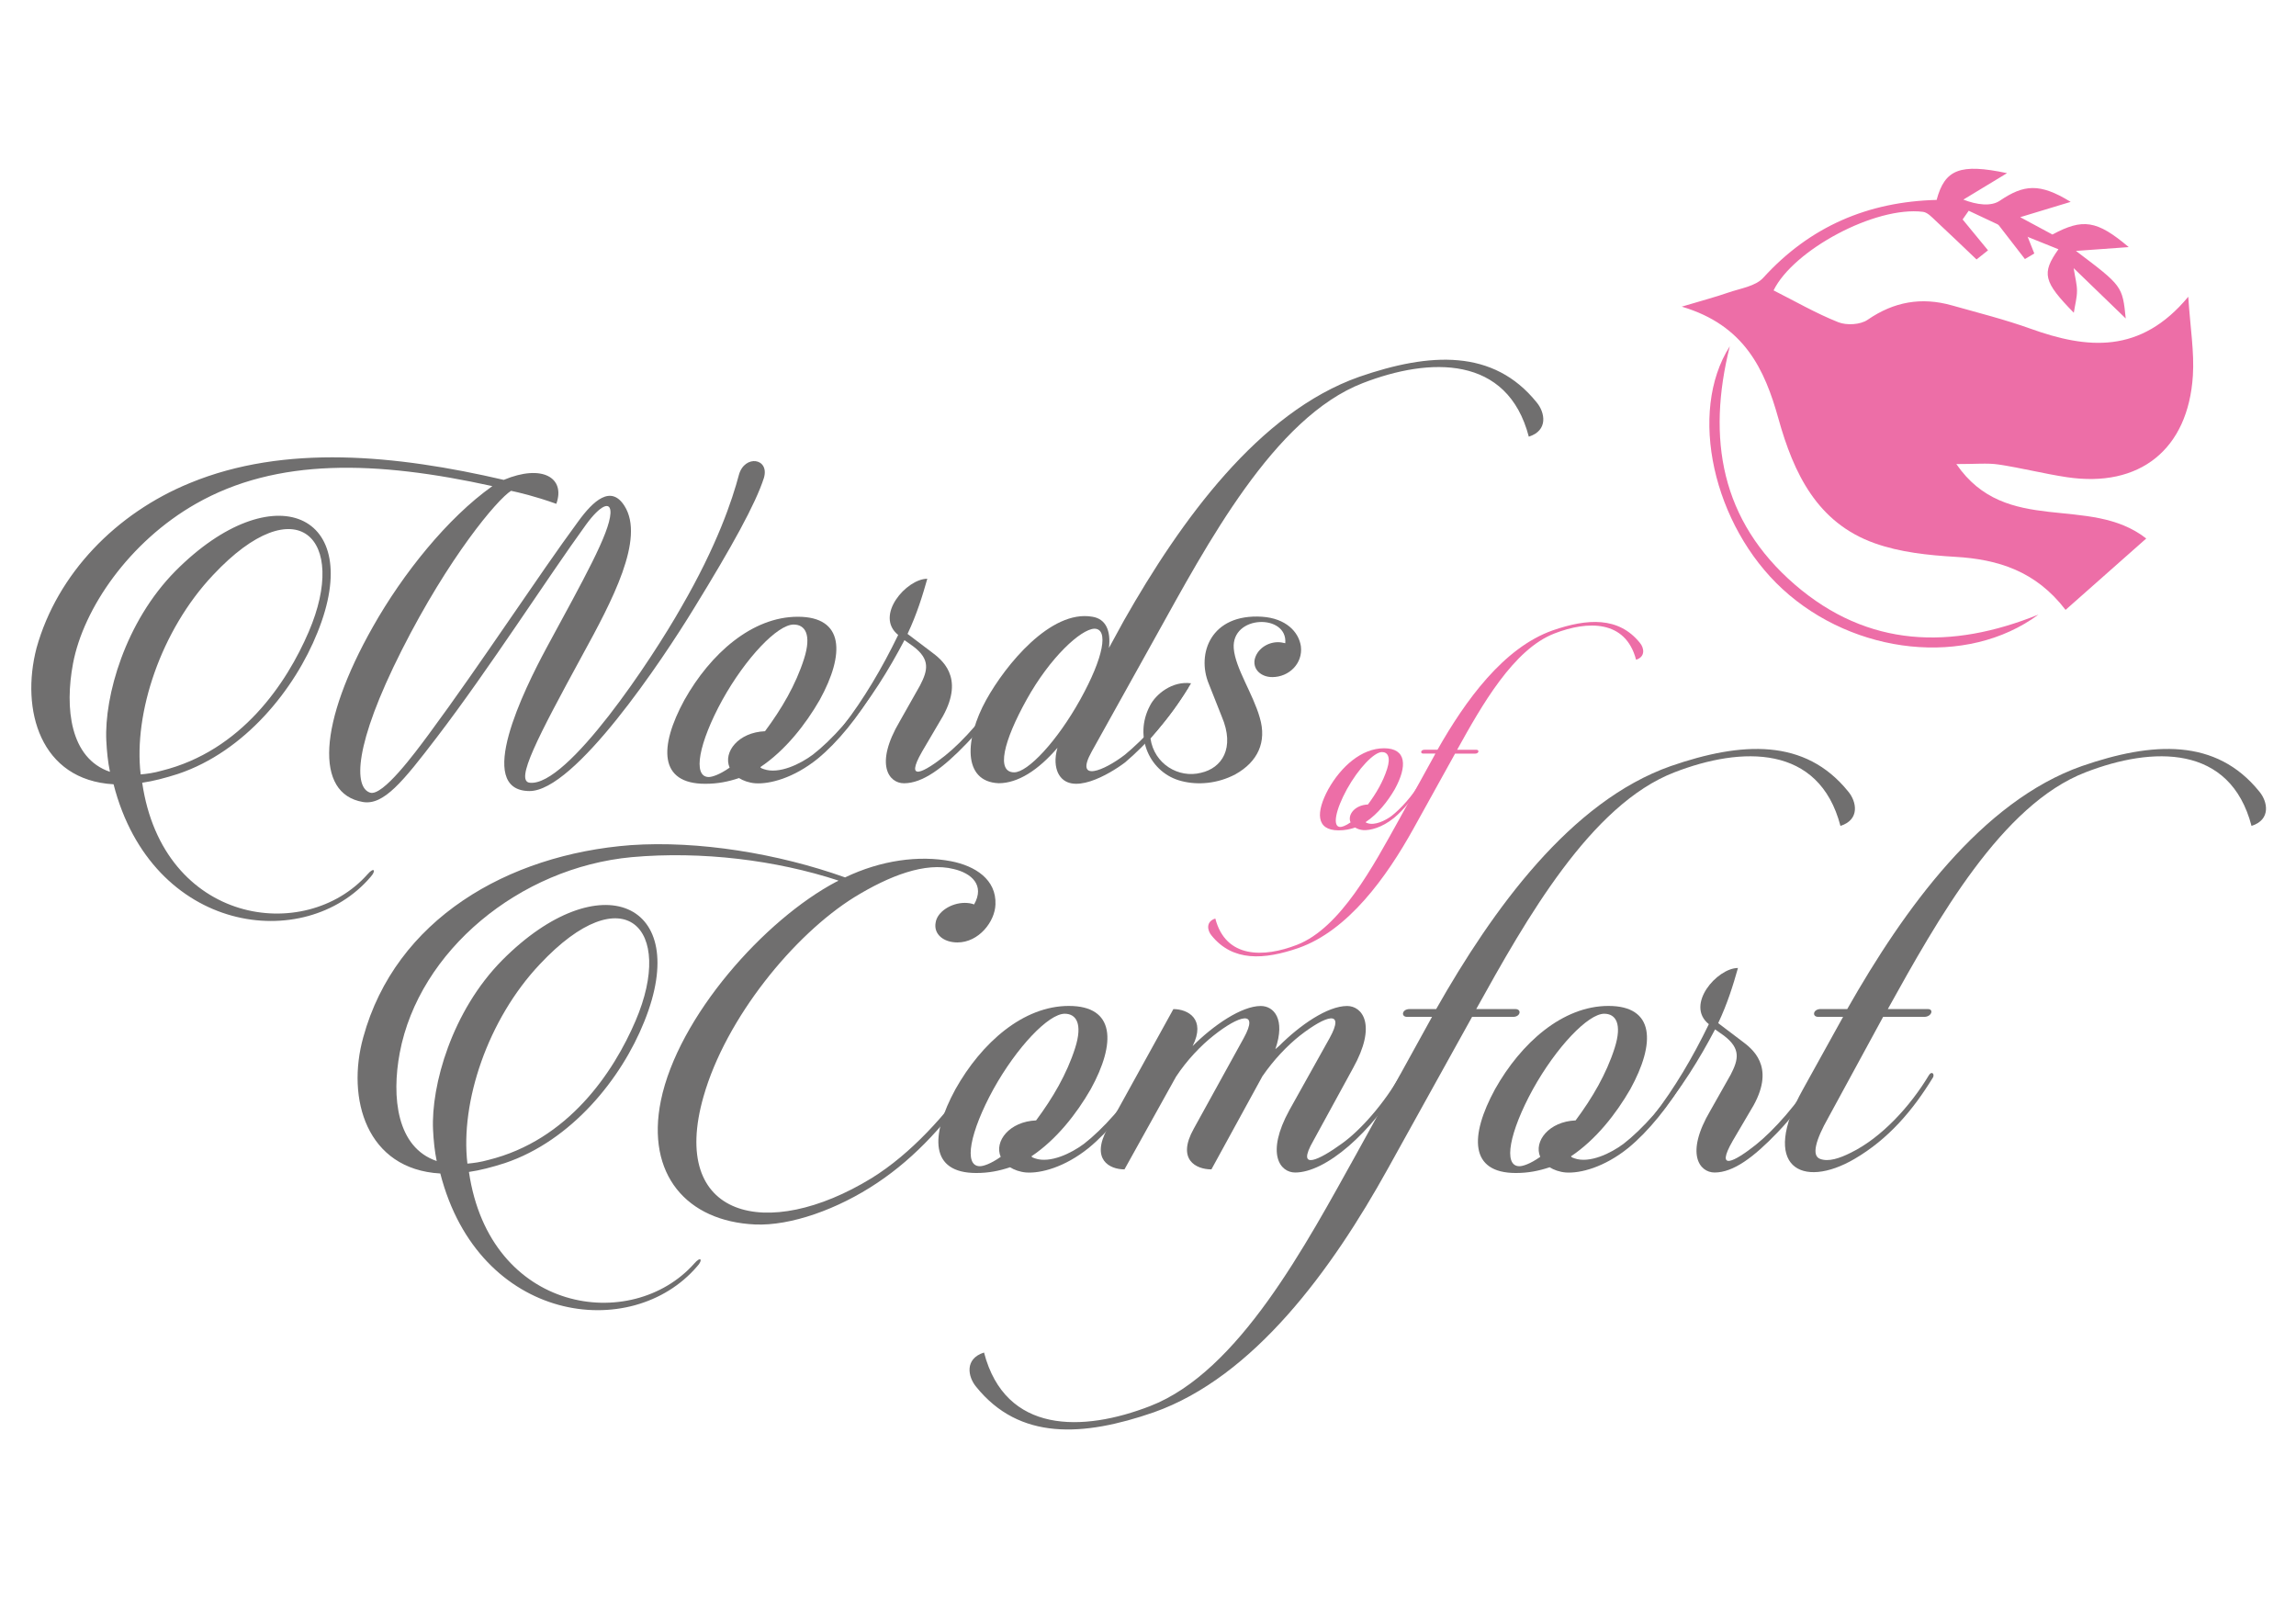 <?xml version="1.0" encoding="utf-8"?>
<!-- Generator: Adobe Illustrator 25.4.1, SVG Export Plug-In . SVG Version: 6.00 Build 0)  -->
<svg version="1.1" id="Layer_1" xmlns="http://www.w3.org/2000/svg" xmlns:xlink="http://www.w3.org/1999/xlink" x="0px" y="0px"
	 viewBox="0 0 841.89 595.28" style="enable-background:new 0 0 841.89 595.28;" xml:space="preserve">
<style type="text/css">
	.st0{fill:#ED6EA7;}
	.st1{fill:#706F6F;}
</style>
<g>
	<path class="st0" d="M500.75,301.4c0.09,0.19,0.38,0.28,0.66,0.38c2.72,0.94,6.56-0.94,8.81-2.62c3.28-2.53,7.78-7.41,10.59-12.37
		c0.38-0.75,1.03-0.28,0.66,0.38c-3.09,5.25-6.75,9.75-10.4,12.75c-4.31,3.47-8.62,4.59-11.25,4.41c-1.12-0.09-2.16-0.47-2.91-0.94
		c-1.97,0.66-3.84,1.03-6.09,1.03c-8.34,0-8.34-6.66-3.75-15.09c4.69-8.34,12.19-15,20.43-15c8.34,0,8.53,6.65,3.94,15
		C508.9,293.72,505.25,298.4,500.75,301.4z M495.22,301.5c-1.22-2.81,1.59-6.37,6.37-6.56c3-4.03,5.53-8.34,7.03-13.03
		c1.41-4.41,0.19-6.19-1.88-6.19c-2.91,0-8.62,6-12.84,13.59c-4.22,7.69-5.44,13.87-2.44,13.87
		C492.03,303.18,493.34,302.81,495.22,301.5z"/>
	<path class="st0" d="M526.34,276.28h-4.5c-1.12,0-0.94-1.41,0.47-1.41h4.78c10.22-18,24.18-37.4,42.27-43.77
		c12.75-4.41,24.18-5.06,31.96,4.59c1.5,1.78,2.16,5.06-1.41,6.19c-3.84-14.72-17.81-14.34-29.9-9.65
		c-15.09,5.81-26.71,26.43-35.71,42.65h7.03c1.22,0,0.94,1.41-0.38,1.41h-7.41l-15.18,27.37c-10.03,18.09-24.09,37.49-42.18,43.87
		c-12.75,4.41-24.18,5.06-31.96-4.59c-1.5-1.78-2.16-5.06,1.41-6.19c3.84,14.72,17.81,14.34,29.9,9.66
		c16.03-6.19,28.12-29.15,37.31-45.65L526.34,276.28z"/>
</g>
<g>
	<path class="st1" d="M133.04,294.02c-17.74-3.05-16.22-29,3.62-64.1c11.07-19.65,27.47-40.06,43.88-51.7
		c-42.54-9.35-78.98-10.49-108.75,6.49c-24.42,13.93-41.21,38.35-45.02,58.57c-3.05,16.22-1.14,34.72,13.55,39.68
		c-0.76-3.62-1.14-7.44-1.34-11.45c-0.76-16.22,6.87-43.5,25.37-62.19c35.68-35.87,69.83-21.37,52.08,22.51
		c-8.39,20.99-26.71,43.69-51.13,51.89c-4.77,1.53-9.16,2.67-13.16,3.24c7.63,51.89,59.71,59.33,82.61,33.58
		c2.48-2.86,3.24-1.34,1.14,0.95c-24.04,28.24-80.13,20.99-94.25-33.96c-26.9-1.53-34.15-27.28-28.24-49.98
		c7.63-27.28,29.19-49.41,56.28-60.48c34.72-14.31,75.55-10.3,115.04-1.14c14.12-5.91,22.7-0.76,19.27,8.78
		c-8.01-2.86-13.93-4.2-16.6-4.77c-5.15,3.24-22.89,24.42-40.06,58.38c-17.74,35.1-17.55,50.37-11.64,52.27
		c4.58,1.53,16.41-14.5,21.37-21.18c19.46-26.33,40.45-58.57,54.94-78.22c5.53-7.63,12.02-13.55,16.98-5.72
		c7.63,12.02-4.58,34.91-15.45,54.75c-16.41,30.14-24.8,46.17-19.27,46.74c13.74,1.53,44.83-45.41,55.52-64.29
		c13.16-22.7,18.7-39.3,21.18-48.65c2.1-7.44,11.26-6.1,9.16,1.15c-3.05,9.54-11.83,25.37-25.56,47.69
		c-11.64,19.08-43.88,67.35-60.48,67.15c-20.22-0.19-1.91-37.2,6.3-52.46c13.74-25.37,23.08-41.97,23.47-49.41
		c0.19-4.77-3.82-2.86-8.97,4.2c-14.12,19.46-35.49,52.85-54.75,78.03C147.73,286.58,140.67,295.35,133.04,294.02z M51.58,283.91
		c2.29-0.19,4.96-0.57,7.63-1.34c29.38-7.25,45.98-32.24,53.99-50.94c14.69-34.15-4.39-53.61-35.1-20.79
		C59.02,231.06,48.91,261.4,51.58,283.91z"/>
	<path class="st1" d="M278.79,281.24c0.19,0.38,0.76,0.57,1.34,0.76c5.53,1.91,13.35-1.91,17.93-5.34
		c6.68-5.15,15.83-15.07,21.56-25.18c0.76-1.53,2.1-0.57,1.34,0.76c-6.3,10.68-13.74,19.84-21.18,25.95
		c-8.78,7.06-17.55,9.35-22.89,8.97c-2.29-0.19-4.39-0.95-5.91-1.91c-4.01,1.34-7.82,2.1-12.4,2.1c-16.98,0-16.98-13.55-7.63-30.72
		c9.54-16.98,24.8-30.52,41.59-30.52c16.98,0,17.36,13.55,8.01,30.52C295.39,265.59,287.95,275.13,278.79,281.24z M267.54,281.43
		c-2.48-5.72,3.24-12.97,12.97-13.35c6.1-8.2,11.26-16.98,14.31-26.52c2.86-8.97,0.38-12.59-3.82-12.59
		c-5.91,0-17.55,12.21-26.14,27.66c-8.58,15.64-11.07,28.24-4.96,28.24C261.05,284.86,263.72,284.1,267.54,281.43z"/>
	<path class="st1" d="M329.92,264.45l7.44-13.16c2.86-5.53,3.82-9.54-2.48-14.31l-3.24-2.29c-5.72,10.87-12.4,21.75-21.37,32.43
		c-1.34,1.53-2.29,0.19-1.15-0.95c7.63-9.92,14.31-21.18,20.22-33.39c-8.78-7.06,3.05-20.6,10.68-20.6
		c-1.72,6.1-3.82,12.97-7.25,20.22l8.59,6.49c3.82,2.86,12.4,9.16,4.39,23.66l-7.63,12.97c-6.68,11.64,0.95,7.44,8.39,1.53
		c6.49-5.15,15.83-15.45,21.56-25.56c0.95-1.53,2.29-0.57,1.53,0.76c-4.77,8.2-9.73,14.69-15.07,20.22
		c-8.78,9.16-16.22,14.69-23.08,14.69C325.92,287.15,320.57,280.28,329.92,264.45z"/>
	<path class="st1" d="M412.15,227.44c20.79-36.63,49.41-76.31,86.23-89.29c25.95-8.97,49.22-10.3,65.06,9.35
		c3.05,3.62,4.39,10.3-2.86,12.59c-7.82-29.95-36.25-29.19-60.86-19.65c-32.62,12.59-57.23,59.33-75.93,92.91l-23.47,42.16
		c-6.49,11.64,4.58,7.06,12.21,1.14c6.68-5.53,15.83-15.07,21.56-25.18c0.95-1.53,2.29-0.57,1.53,0.76
		c-6.68,11.26-15.45,20.79-23.08,27.28c-5.53,4.2-20.22,12.97-24.61,3.82c-0.95-2.1-1.34-5.15-0.19-9.16
		c-7.06,8.2-14.5,12.97-21.56,12.97c-13.35-0.57-12.4-16.41-4.58-30.52c7.06-12.78,23.66-33.2,38.92-30.52
		c4.96,0.76,6.87,5.15,6.1,11.45L412.15,227.44z M376.47,256.44c-8.59,15.45-11.26,26.71-4.58,26.71c4.96,0,15.64-11.26,24.23-26.71
		c8.58-15.45,10.49-25.95,5.15-25.95C396.31,230.68,385.06,240.98,376.47,256.44z"/>
	<path class="st1" d="M443.24,250.71c-4.58-11.06,0.76-25.76,19.46-24.61c8.78,0.57,13.54,5.53,14.31,10.87
		c0.76,6.3-4.39,11.26-10.49,11.26c-4.01,0-7.06-2.67-6.49-6.3c0.76-3.82,4.58-6.49,8.58-6.49c0.95,0,1.91,0.19,2.67,0.38
		c0.95-10.87-19.84-10.49-18.89,1.91c0.57,7.25,7.06,16.6,9.54,25.37c2.67,8.97-0.76,16.22-8.97,20.79
		c-6.49,3.43-13.74,4.01-19.65,2.48c-11.64-2.86-17.74-16.22-11.64-27.66c2.1-4.2,8.2-9.16,15.07-8.2
		c-3.05,5.15-9.16,13.74-14.88,20.22c1.34,9.35,10.3,14.69,18.51,12.59c7.63-1.72,12.59-8.97,7.63-20.6L443.24,250.71z"/>
</g>
<g>
	<g>
		<path class="st1" d="M307.41,322.82c-22.7-7.44-49.98-10.88-75.74-8.58c-41.21,3.82-78.03,34.34-85.09,71.73
			c-3.05,16.22-1.14,34.72,13.55,39.68c-0.76-3.62-1.14-7.44-1.34-11.45c-0.76-16.22,6.87-43.5,25.37-62.19
			c35.68-35.87,69.83-21.37,52.08,22.51c-8.39,20.99-26.71,43.69-51.13,51.89c-4.77,1.53-9.16,2.67-13.16,3.24
			c7.63,51.89,59.71,59.33,82.61,33.58c2.48-2.86,3.24-1.33,1.14,0.95c-24.04,28.24-80.13,20.99-94.25-33.96
			c-27.09-1.53-34.53-27.47-28.24-49.98c11.83-43.12,52.85-66.96,98.06-70.4c24.8-1.72,53.99,3.05,78.6,11.83
			c13.16-6.3,27.09-8.2,38.92-5.92c8.78,1.72,16.6,6.68,16.22,15.83c-0.19,6.3-6.1,13.93-13.93,13.93c-5.15,0-8.78-3.05-8.01-7.25
			c0.57-4.01,5.72-7.25,10.68-7.25c1.34,0,2.48,0.19,3.43,0.57c4.01-7.06-0.95-11.45-7.44-12.97c-10.49-2.67-23.66,2.48-36.44,10.3
			c-22.13,13.74-47.12,44.26-55.33,73.07c-12.78,44.64,23.28,53.42,61.62,29.95c14.5-8.97,27.28-23.28,37.2-37.39
			c0.95-1.53,2.48-0.57,1.53,0.76c-10.68,15.83-22.32,28.81-36.63,38.35c-14.5,9.73-31.86,15.83-44.83,15.26
			c-24.99-1.14-40.06-18.31-34.53-45.41c6.3-30.72,37.97-66.39,64.48-80.32C307.03,323.2,307.22,323.01,307.41,322.82z
			 M171.39,426.6c2.29-0.19,4.96-0.57,7.63-1.33c29.38-7.25,45.98-32.24,53.99-50.94c14.69-34.15-4.39-53.61-35.1-20.79
			C178.83,373.76,168.71,404.09,171.39,426.6z"/>
		<path class="st1" d="M378.19,423.93c0.19,0.38,0.76,0.57,1.34,0.76c5.53,1.91,13.35-1.91,17.93-5.34
			c6.68-5.15,15.83-15.07,21.56-25.18c0.76-1.53,2.1-0.57,1.33,0.76c-6.3,10.68-13.74,19.84-21.18,25.95
			c-8.78,7.06-17.55,9.35-22.89,8.97c-2.29-0.19-4.39-0.95-5.91-1.91c-4.01,1.33-7.82,2.1-12.4,2.1c-16.98,0-16.98-13.55-7.63-30.72
			c9.54-16.98,24.8-30.53,41.59-30.53c16.98,0,17.36,13.55,8.01,30.53C394.79,408.29,387.35,417.83,378.19,423.93z M366.94,424.12
			c-2.48-5.72,3.24-12.97,12.97-13.36c6.1-8.2,11.26-16.98,14.31-26.52c2.86-8.97,0.38-12.59-3.82-12.59
			c-5.91,0-17.55,12.21-26.14,27.66c-8.58,15.64-11.07,28.24-4.96,28.24C360.45,427.56,363.12,426.8,366.94,424.12z"/>
		<path class="st1" d="M487.51,380.63c5.92-10.68-1.33-8.39-10.87-0.95c-4.58,3.62-9.54,8.78-13.74,14.88l-18.7,34.15
			c-5.72,0-12.78-3.62-6.49-14.88l18.31-33.2c5.91-10.68-1.72-8.39-11.07-0.95c-4.58,3.62-9.73,8.97-13.74,15.07l-18.89,33.96
			c-5.53,0-12.4-3.62-6.3-14.88l24.23-43.88c5.34,0,12.02,3.62,7.06,13.55c7.63-7.63,17.93-14.69,24.99-14.69
			c4.77,0,9.16,4.77,5.34,15.83l1.34-1.14c7.63-7.63,17.74-14.69,24.99-14.69c5.53,0,11.07,6.87,2.1,22.89l-14.5,26.52
			c-6.68,11.64,2.67,6.68,10.3,1.15c7.06-4.96,15.83-15.07,21.56-25.18c1.14-1.53,2.48-0.57,1.53,0.76
			c-12.21,20.79-29,34.91-40.06,34.91c-5.53,0-10.88-6.87-2.1-22.89L487.51,380.63z"/>
		<path class="st1" d="M525.09,372.8h-9.16c-2.29,0-1.91-2.86,0.95-2.86h9.73c20.8-36.63,49.22-76.12,86.04-89.09
			c25.95-8.97,49.22-10.3,65.06,9.35c3.05,3.62,4.39,10.3-2.86,12.59c-7.82-29.95-36.25-29.19-60.86-19.65
			c-30.72,11.83-54.37,53.8-72.69,86.8h14.31c2.48,0,1.91,2.86-0.76,2.86h-15.07l-30.91,55.71c-20.41,36.82-49.03,76.31-85.85,89.29
			c-25.95,8.97-49.22,10.3-65.06-9.35c-3.05-3.62-4.39-10.3,2.86-12.59c7.82,29.95,36.25,29.19,60.86,19.65
			c32.62-12.59,57.23-59.33,75.93-92.91L525.09,372.8z"/>
		<path class="st1" d="M576.03,423.93c0.19,0.38,0.76,0.57,1.34,0.76c5.53,1.91,13.35-1.91,17.93-5.34
			c6.68-5.15,15.83-15.07,21.56-25.18c0.76-1.53,2.1-0.57,1.34,0.76c-6.3,10.68-13.74,19.84-21.18,25.95
			c-8.78,7.06-17.55,9.35-22.89,8.97c-2.29-0.19-4.39-0.95-5.91-1.91c-4.01,1.33-7.82,2.1-12.4,2.1c-16.98,0-16.98-13.55-7.63-30.72
			c9.54-16.98,24.8-30.53,41.59-30.53c16.98,0,17.36,13.55,8.01,30.53C592.63,408.29,585.19,417.83,576.03,423.93z M564.77,424.12
			c-2.48-5.72,3.24-12.97,12.97-13.36c6.1-8.2,11.26-16.98,14.31-26.52c2.86-8.97,0.38-12.59-3.82-12.59
			c-5.91,0-17.55,12.21-26.14,27.66c-8.58,15.64-11.07,28.24-4.96,28.24C558.29,427.56,560.96,426.8,564.77,424.12z"/>
		<path class="st1" d="M627.16,407.15l7.44-13.16c2.86-5.53,3.82-9.54-2.48-14.31l-3.24-2.29c-5.72,10.88-12.4,21.75-21.37,32.43
			c-1.34,1.53-2.29,0.19-1.14-0.95c7.63-9.92,14.31-21.18,20.22-33.39c-8.78-7.06,3.05-20.6,10.68-20.6
			c-1.72,6.11-3.82,12.97-7.25,20.22l8.58,6.49c3.82,2.86,12.4,9.16,4.39,23.66l-7.63,12.97c-6.68,11.64,0.95,7.44,8.39,1.53
			c6.49-5.15,15.83-15.45,21.56-25.56c0.95-1.53,2.29-0.57,1.53,0.76c-4.77,8.2-9.73,14.69-15.07,20.22
			c-8.78,9.16-16.22,14.69-23.08,14.69C623.15,429.85,617.81,422.98,627.16,407.15z"/>
	</g>
	<g>
		<path class="st1" d="M677.34,369.94c20.79-36.63,49.22-76.12,86.04-89.09c25.95-8.97,49.22-10.3,65.06,9.35
			c3.05,3.62,4.39,10.3-2.86,12.59c-7.82-29.95-36.25-29.19-60.86-19.65c-30.72,11.83-54.18,53.8-72.5,86.8h14.69
			c2.29,0,1.34,2.86-1.33,2.86H690.5l-20.03,36.82c-4.77,8.39-6.3,14.12-3.05,15.26c3.05,1.14,7.06-0.19,11.26-2.29
			c11.26-5.53,21.75-16.98,28.62-28.43c0.95-1.53,2.1-0.57,1.53,0.76c-7.44,12.21-16.41,22.7-28.81,29.95
			c-19.27,11.26-34.91,3.05-18.89-25.56l14.69-26.52h-9.16c-2.29,0-1.91-2.86,0.95-2.86H677.34z"/>
	</g>
</g>
<g>
	<path class="st0" d="M739.89,85.39c4.88,1.96,9.77,3.93,14.89,5.99c-6.28,8.84-5.49,11.92,5.64,23.28
		c0.48-3.07,1.17-5.53,1.17-7.99c0.01-2.44-0.68-4.89-1.23-8.37c6.53,6.31,12.01,11.61,19.1,18.46
		c-1.22-11.91-1.22-11.91-18.26-24.77c6.65-0.48,12.37-0.89,19.36-1.4c-11.71-9.92-16.86-10.58-27.98-4.61
		c-3.72-2-7.42-4-11.82-6.36c6.12-1.85,11.76-3.57,18.51-5.61c-11.43-7.04-17.22-6.35-25.99-0.42c-3.25,2.2-8.45,1.5-13.36-0.41
		c5.14-3.11,10.28-6.23,16.02-9.7c-17.21-3.64-22.84-1.41-25.82,9.81c-25.11,0.65-46.41,9.67-63.58,28.55
		c-2.87,3.15-8.48,3.9-12.94,5.46c-4.58,1.6-9.28,2.83-16.94,5.12c23.02,6.81,30.41,23.02,35.44,41.03
		c5.6,20.07,14.2,38.21,35.32,45.72c9.27,3.3,19.59,4.39,29.51,4.97c15.77,0.92,29.57,5.24,40.47,19.45
		c10.11-8.94,19.68-17.41,29.58-26.17c-20.95-16.38-51.34-0.62-69.63-27.29c7.01,0.03,11.31-0.45,15.44,0.16
		c8.4,1.25,16.67,3.39,25.06,4.65c26.7,4.01,44.51-10.12,46.23-37.24c0.55-8.66-0.95-17.45-1.69-28.91
		c-17.57,21.15-37.12,19.14-57.77,11.74c-9.47-3.4-19.28-5.86-28.98-8.59c-11.07-3.11-21.18-1.36-30.83,5.3
		c-2.62,1.81-7.68,2.11-10.74,0.89c-8.16-3.24-15.84-7.69-23.74-11.67c7.21-14.78,37.27-30.99,54.8-28.8
		c1.69,0.21,3.3,2.03,4.72,3.34c5.02,4.66,9.94,9.41,14.9,14.12c1.41-1.11,2.81-2.23,4.21-3.35c-3.1-3.77-6.21-7.54-9.31-11.32
		c0.74-1.07,1.49-2.13,2.23-3.19c6.1,2.87,12.22,5.74,18.32,8.61L739.89,85.39z"/>
	<path class="st0" d="M634.28,126.94c-15.49,24.26-6.01,65.72,19.35,89.04c26.24,24.12,67.59,28.74,93.82,9.34
		c-32.01,12.91-62.46,12.16-89.29-10.97C630.95,190.88,625.82,160.76,634.28,126.94"/>
	<path class="st0" d="M740.22,78.22c-2.68-1.01-5.35-2.02-8.03-3.03c-0.91,0.98-1.82,1.96-2.73,2.94
		c4.34,5.61,8.68,11.23,13.03,16.84c1.15-0.68,2.3-1.36,3.44-2.04c-2.02-5.08-4.03-10.15-6.05-15.22
		C739.89,77.72,740.22,78.22,740.22,78.22"/>
</g>
</svg>

